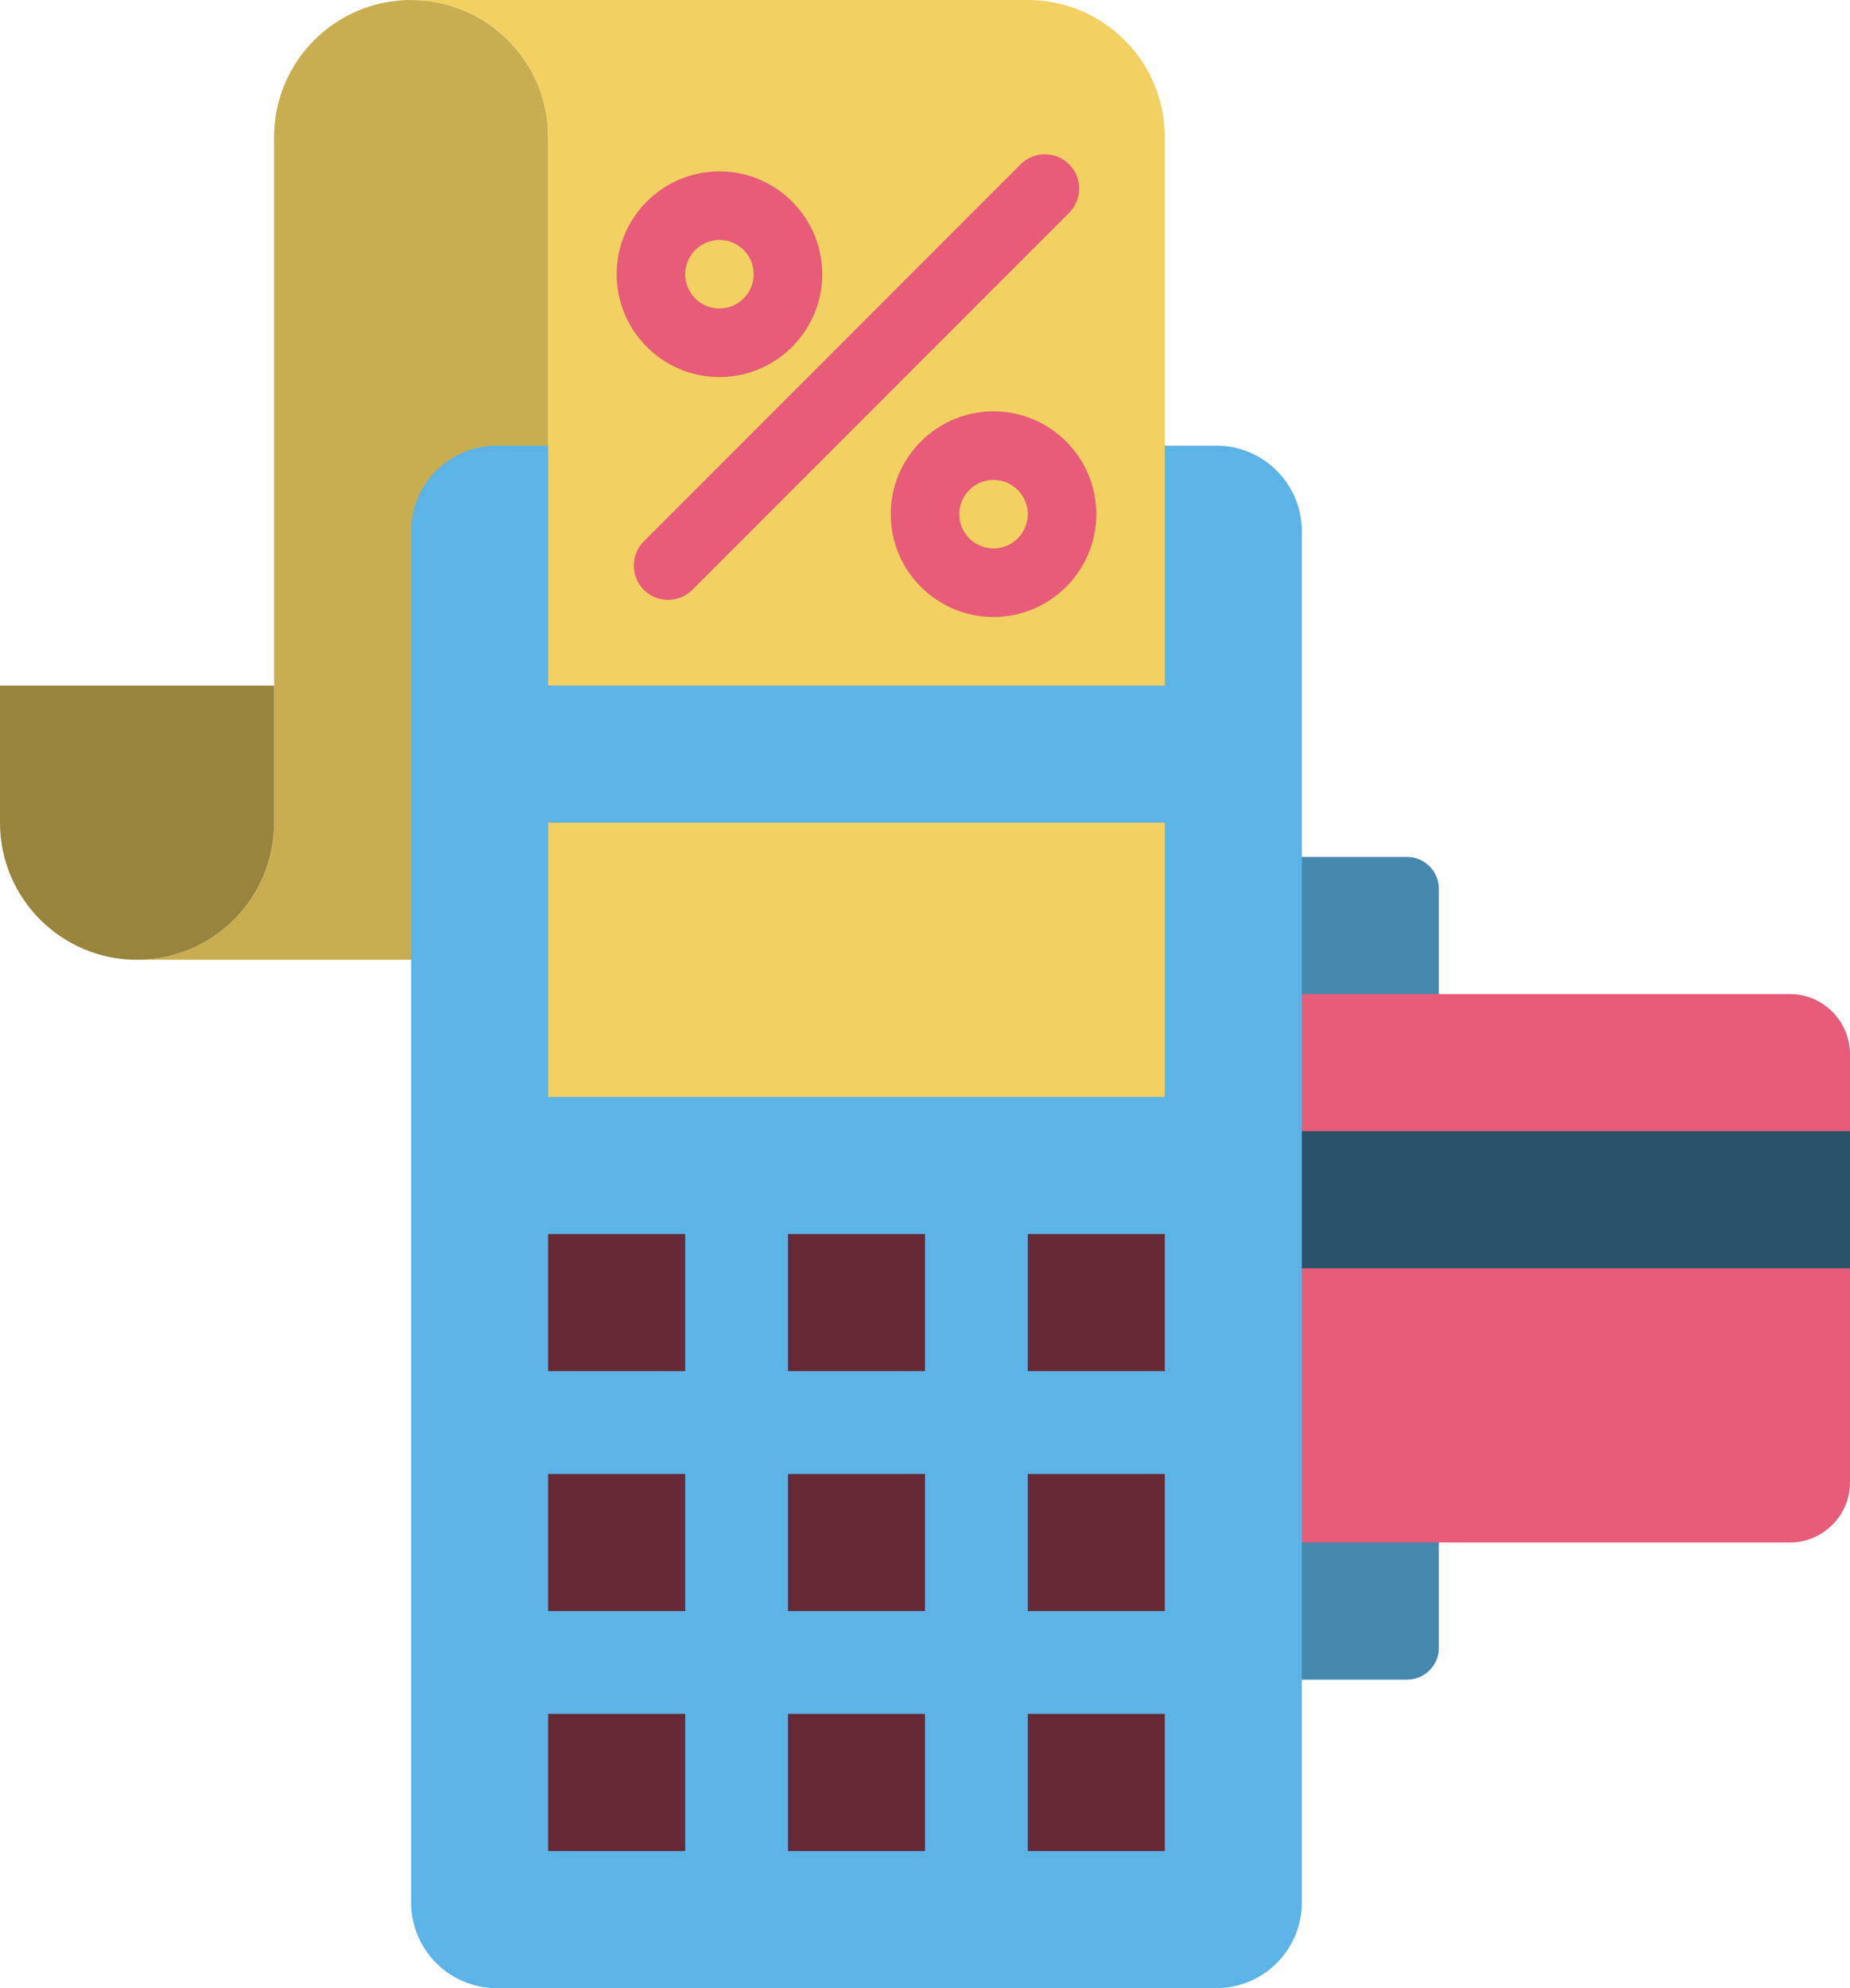 <?xml version="1.0" encoding="UTF-8"?><svg xmlns="http://www.w3.org/2000/svg" xmlns:xlink="http://www.w3.org/1999/xlink" height="464.0" preserveAspectRatio="xMidYMid meet" version="1.0" viewBox="40.0 24.0 432.0 464.0" width="432.0" zoomAndPan="magnify"><g id="change1_1"><path d="M368.554,416H328V224h40.554c4.113,0,7.446,3.334,7.446,7.446v177.107C376,412.666,372.666,416,368.554,416z" fill="#4687AE"/></g><g id="change2_3"><path d="M457.926,384H328V256h129.926c7.773,0,14.074,6.301,14.074,14.074v99.852 C472,377.699,465.699,384,457.926,384z" fill="#E65C79"/></g><g id="change3_1"><path d="M328 288H472V320H328z" fill="#2A526A"/></g><g id="change4_1"><path d="M168,248V56.001c0-17.673-14.327-32-32-32.001h0h0c-17.673,0-32,14.327-32,32v160c0,17.673-14.327,32-32,32 h0H168z" fill="#C9AD51"/></g><g id="change5_1"><path d="M324,488H156c-11.046,0-20-8.954-20-20V148c0-11.046,8.954-20,20-20h168c11.046,0,20,8.954,20,20v320 C344,479.046,335.046,488,324,488z" fill="#5CB3E6"/></g><g id="change6_1"><path d="M136,24L136,24c17.673,0,32,14.327,32,32v128h144V56c0-17.673-14.327-32-32-32h0H136z" fill="#F2D061"/></g><g id="change7_1"><path d="M104,184v32c0,17.673-14.327,32-32,32l0,0l0,0c-17.673,0-32-14.327-32-32v-32H104z" fill="#99843E"/></g><g id="change2_2"><path d="M196,164c-2.048,0-4.095-0.781-5.657-2.343c-3.124-3.125-3.124-8.189,0-11.314l88-88 c3.125-3.123,8.189-3.123,11.314,0c3.124,3.125,3.124,8.189,0,11.314l-88,88C200.095,163.219,198.048,164,196,164z" fill="#E65C79"/></g><g id="change2_1"><path d="M208,112c-13.233,0-24-10.767-24-24s10.767-24,24-24s24,10.767,24,24S221.233,112,208,112z M208,80 c-4.411,0-8,3.589-8,8s3.589,8,8,8s8-3.589,8-8S212.411,80,208,80z" fill="#E65C79"/></g><g id="change2_4"><path d="M272,168c-13.233,0-24-10.767-24-24s10.767-24,24-24s24,10.767,24,24S285.233,168,272,168z M272,136 c-4.411,0-8,3.589-8,8s3.589,8,8,8s8-3.589,8-8S276.411,136,272,136z" fill="#E65C79"/></g><g id="change6_2"><path d="M168 216H312V280H168z" fill="#F2D061"/></g><g id="change8_1"><path d="M168 312H200V344H168z" fill="#662935"/></g><g id="change8_2"><path d="M168 368H200V400H168z" fill="#662935"/></g><g id="change8_3"><path d="M168 424H200V456H168z" fill="#662935"/></g><g id="change8_4"><path d="M224 312H256V344H224z" fill="#662935"/></g><g id="change8_5"><path d="M224 368H256V400H224z" fill="#662935"/></g><g id="change8_6"><path d="M224 424H256V456H224z" fill="#662935"/></g><g id="change8_7"><path d="M280 312H312V344H280z" fill="#662935"/></g><g id="change8_8"><path d="M280 368H312V400H280z" fill="#662935"/></g><g id="change8_9"><path d="M280 424H312V456H280z" fill="#662935"/></g></svg>